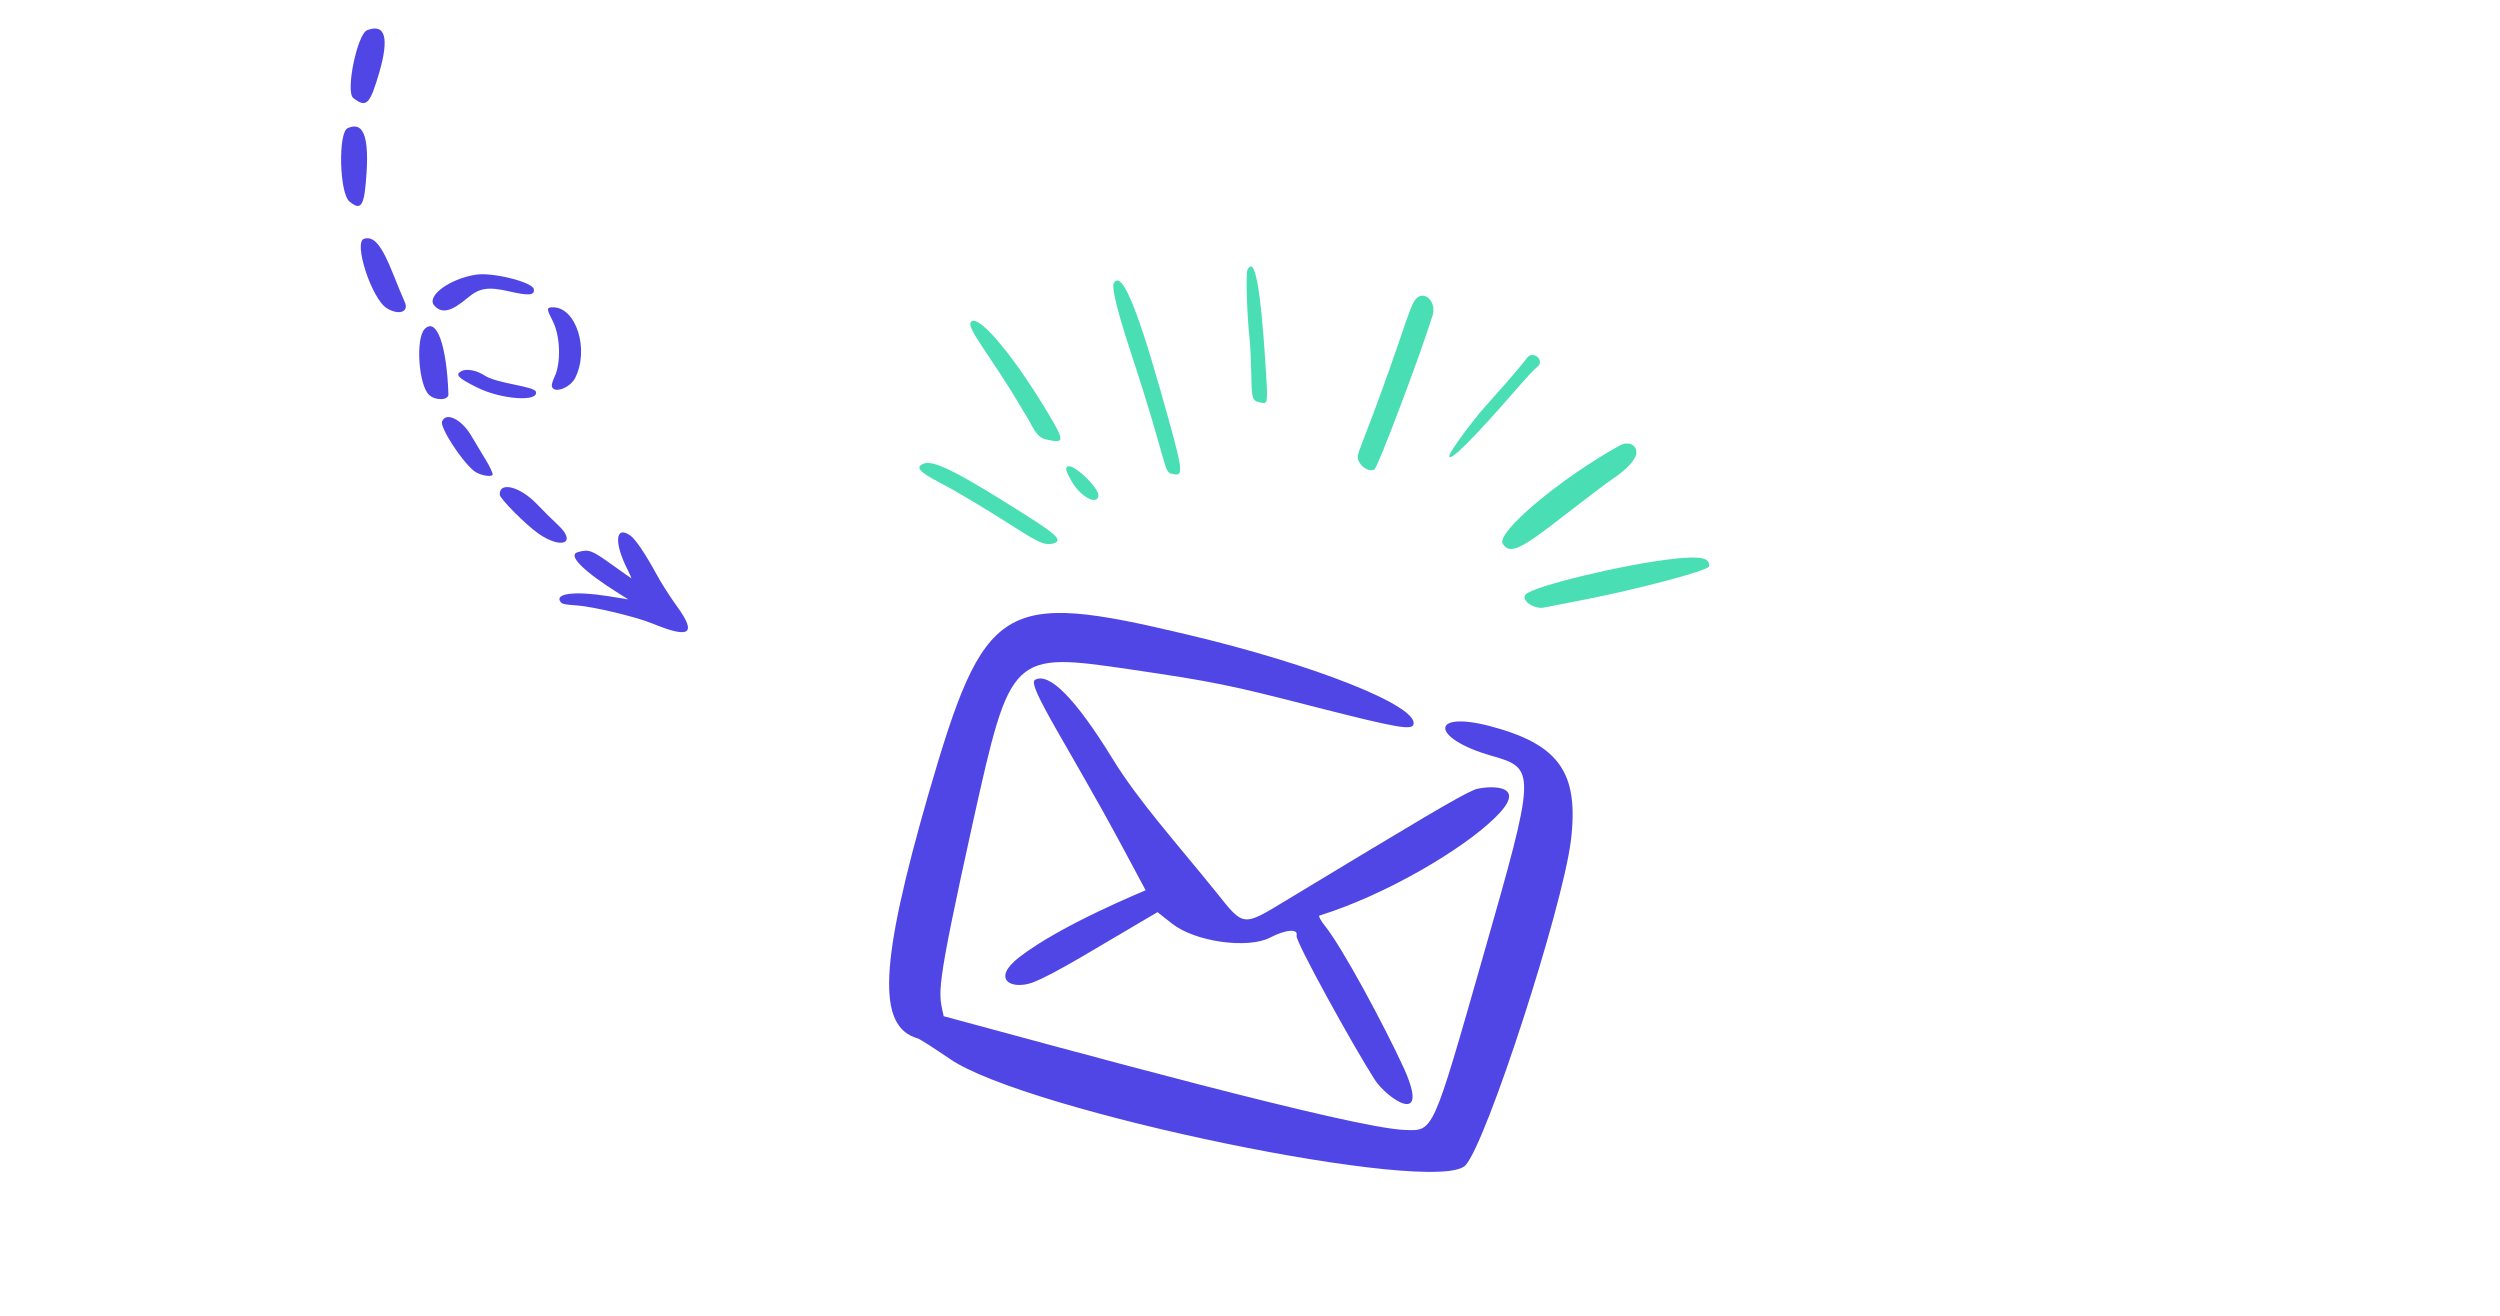 <svg width="226" height="119" viewBox="0 0 226 119" fill="none" xmlns="http://www.w3.org/2000/svg">
<path fill-rule="evenodd" clip-rule="evenodd" d="M107.292 57.356C90.511 53.359 89.004 54.325 83.922 71.819C79.512 87.136 79.244 92.806 82.96 93.872C83.172 93.933 84.463 94.769 85.839 95.707C92.698 100.47 130.021 108.182 132.501 105.32C134.454 103.084 141.213 82.189 142.001 76.046C142.773 69.821 140.944 67.277 134.639 65.624C129.218 64.225 129.365 66.753 134.815 68.316C138.885 69.483 138.889 69.6 134.066 86.469C129.451 102.621 129.601 102.236 126.982 102.146C122.201 101.978 96.4 94.852 85.307 91.865C84.853 89.599 84.453 90.184 87.967 74.26C91.364 59.002 91.42 58.94 102.195 60.515C109.731 61.628 111.071 61.896 119.026 63.944C126.414 65.829 127.623 66.02 127.779 65.483C128.223 63.824 118.843 60.086 107.292 57.356ZM133.312 71.38C131.828 72.003 128.203 74.186 116.301 81.375C112.345 83.775 112.452 83.805 110.008 80.735C106.259 76.088 102.918 72.412 100.577 68.595C97.245 63.173 94.847 60.738 93.564 61.458C92.785 61.895 96.678 67.632 101.477 76.581L103.565 80.48C103.427 80.557 95.956 83.579 92.148 86.526C89.579 88.508 91.39 89.532 93.361 88.816C95.435 88.013 99.193 85.634 104.639 82.458L105.948 83.493C108.038 85.141 112.79 85.805 114.82 84.756C116.265 84.005 117.396 83.941 117.208 84.587C117.073 85.052 122.324 94.558 124.276 97.603C125.388 99.32 129.36 102.012 126.914 96.573C125.105 92.637 121.32 85.61 119.769 83.69C119.403 83.235 119.178 82.821 119.269 82.77C125.38 80.872 132.343 76.694 135.141 73.924C138.597 70.604 134.049 71.086 133.312 71.38Z" fill="#4F46E5"/>
<path d="M100.669 25.633C100.49 25.995 101.051 28.275 102.124 31.544C105.809 42.713 105.099 42.659 106.049 42.86C107.064 43.075 106.984 42.61 104.904 35.286C102.671 27.434 101.333 24.365 100.669 25.633Z" fill="#4ADEB4"/>
<path d="M96.49 42.189C96.279 42.358 96.349 42.555 96.865 43.491C97.642 44.879 99.16 45.715 99.294 44.835C99.389 44.113 96.963 41.811 96.49 42.189Z" fill="#4ADEB4"/>
<path d="M93.034 46.757C86.629 42.682 84.37 41.526 83.475 41.92C82.74 42.229 83.084 42.642 84.852 43.576C86.367 44.355 89.093 45.984 91.749 47.685C93.927 49.081 94.449 49.292 95.144 49.147C96.1 48.919 95.639 48.412 93.034 46.757Z" fill="#4ADEB4"/>
<path d="M112.78 24.371C112.605 24.714 112.716 28.337 112.96 30.613C113.021 31.163 113.089 32.598 113.116 33.788C113.153 36.1 113.198 36.236 113.94 36.39C114.642 36.536 114.638 36.567 114.383 32.661C113.942 25.86 113.418 23.146 112.78 24.371Z" fill="#4ADEB4"/>
<path d="M92.494 37.14C93.386 38.477 93.57 39.516 94.588 39.734C96.225 40.084 96.313 39.972 94.702 37.285C91.719 32.306 88.693 28.645 87.868 29.026C87.085 29.415 89.46 31.938 92.494 37.14Z" fill="#4ADEB4"/>
<path d="M145.796 43.284C146.989 42.496 147.831 41.6 147.917 41.031C148.036 40.242 147.223 39.823 146.404 40.283C140.957 43.308 135.171 48.201 135.858 49.179C136.533 50.139 137.431 49.711 141.568 46.471C143.394 45.052 145.293 43.617 145.796 43.284Z" fill="#4ADEB4"/>
<path d="M127.682 27.534C127.034 28.993 126.041 32.541 123.197 39.887C122.63 41.347 122.625 41.377 122.968 41.921C123.247 42.358 123.874 42.63 124.237 42.453C124.542 42.311 128.409 32.07 129.513 28.497C129.923 27.099 128.418 25.856 127.682 27.534Z" fill="#4ADEB4"/>
<path d="M151.319 50.516C146.824 51.007 138.46 53.017 137.894 53.761C137.496 54.269 138.662 55.091 139.56 54.925L142.902 54.275C148.043 53.277 154.44 51.579 154.498 51.202C154.603 50.429 153.744 50.248 151.319 50.516Z" fill="#4ADEB4"/>
<path d="M138.039 32.36C137.741 32.763 136.866 33.849 134.284 36.728C133.112 38.024 131.074 40.809 131.017 41.184C130.903 41.932 133.131 39.734 137.047 35.224C137.892 34.244 138.725 33.343 138.911 33.222C139.755 32.613 138.599 31.61 138.039 32.36Z" fill="#4ADEB4"/>
<path fill-rule="evenodd" clip-rule="evenodd" d="M58.956 56.358C57.464 55.745 53.554 54.821 52.102 54.725C51.118 54.667 50.813 54.604 50.689 54.433C50.069 53.651 51.95 53.415 54.914 53.882L56.801 54.185L55.969 53.664C52.743 51.648 51.267 50.181 52.23 49.915C53.241 49.63 53.468 49.72 55.294 51.027C56.239 51.701 57.046 52.274 57.074 52.28C57.102 52.286 56.945 51.919 56.709 51.45C55.487 49.019 55.631 47.465 56.982 48.412C57.449 48.741 58.346 50.074 59.354 51.923C59.783 52.723 60.628 54.031 61.214 54.834C63.015 57.327 62.364 57.759 58.956 56.358ZM48.676 48.237C47.551 47.453 45.204 45.094 45.178 44.726C45.109 43.506 46.978 43.965 48.493 45.527C49.064 46.124 49.952 47.004 50.474 47.49C52.179 49.105 50.762 49.684 48.676 48.237ZM42.821 42.554C41.65 41.572 39.779 38.644 39.959 38.115C40.288 37.209 41.696 37.878 42.568 39.336L43.893 41.541C44.306 42.208 44.583 42.831 44.535 42.923C44.398 43.171 43.276 42.939 42.821 42.554ZM38.804 35.712C37.84 34.845 37.551 30.602 38.389 29.744C39.462 28.659 40.382 31.158 40.537 35.634C40.567 36.193 39.389 36.24 38.804 35.712ZM43.102 35.016C41.373 34.151 41.114 33.865 41.728 33.542C42.195 33.304 43.098 33.476 43.836 33.962C44.933 34.668 48.259 34.919 48.437 35.392C48.787 36.365 45.287 36.121 43.102 35.016ZM49.881 34.891C49.862 34.771 49.97 34.386 50.141 34.044C50.737 32.744 50.652 30.33 49.946 28.979C49.408 27.938 49.409 27.793 49.916 27.782C52.057 27.686 53.313 31.577 51.989 34.179C51.513 35.097 50.005 35.628 49.881 34.891ZM34.964 27.86C33.604 27.028 31.924 21.888 32.91 21.583C33.801 21.317 34.495 22.157 35.528 24.738C35.969 25.831 36.44 26.989 36.591 27.311C37 28.208 36.039 28.533 34.964 27.86ZM39.268 27.631C38.501 26.79 40.596 25.218 43.013 24.831C44.534 24.593 48.159 25.502 48.258 26.146C48.347 26.702 47.817 26.753 46.053 26.345C44.136 25.906 43.348 26.019 42.285 26.918C40.787 28.177 39.938 28.379 39.268 27.631ZM31.59 18.217C30.687 17.479 30.547 12.003 31.425 11.589C32.795 10.957 33.344 12.232 33.142 15.56C32.946 18.642 32.678 19.11 31.59 18.217ZM31.938 8.863C31.214 8.307 32.294 3.083 33.188 2.73C34.833 2.097 35.198 3.421 34.281 6.572C33.432 9.462 33.123 9.775 31.938 8.863Z" fill="#4F46E5"/>
</svg>
